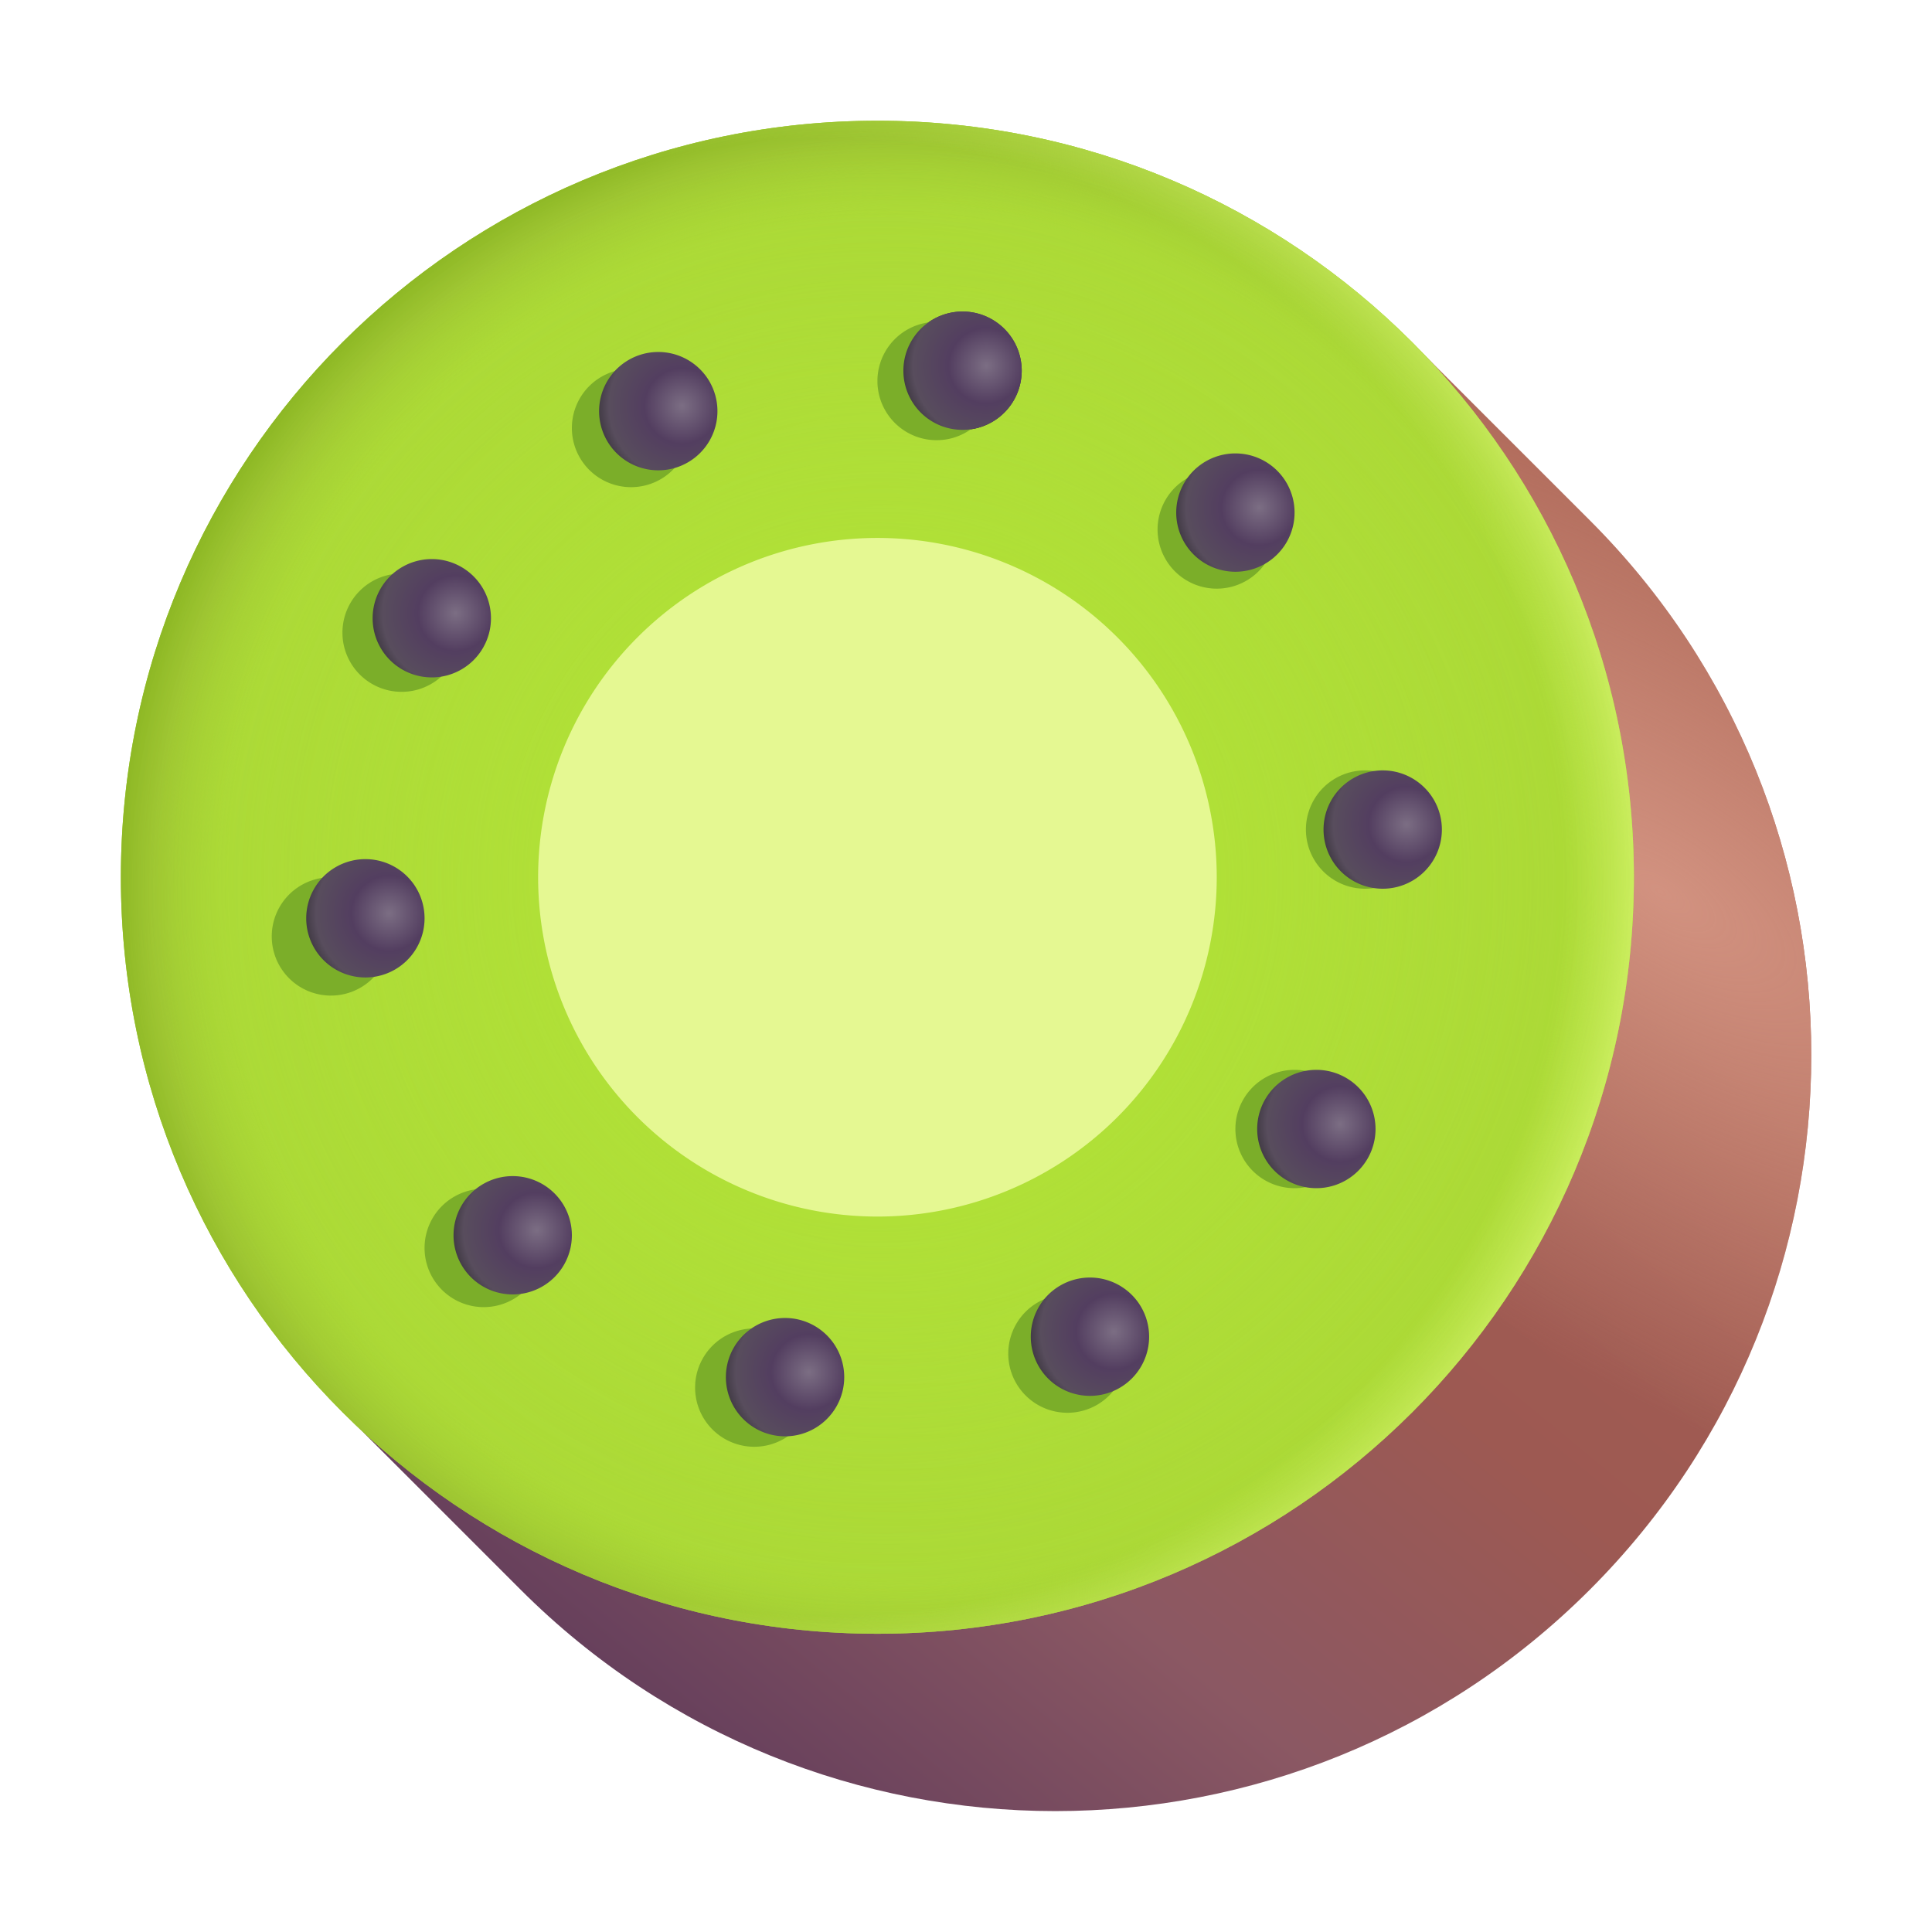 <svg xmlns="http://www.w3.org/2000/svg" fill="none" viewBox="0 0 32 32"><path fill="url(#svg-5f22f6a4-23da-443c-8b1e-44ec868a2d93-a)" d="m26.333 8.62-2.95-2.95-17.71 17.71 2.95 2.95c4.89 4.89 12.82 4.89 17.71 0s4.89-12.82 0-17.71"/><path fill="url(#svg-3e579f72-d391-415d-932d-b97b6aa45896-b)" d="m26.333 8.62-2.95-2.95-17.71 17.71 2.95 2.95c4.89 4.89 12.82 4.89 17.71 0s4.89-12.82 0-17.71"/><path fill="#ABD837" d="M14.532 27.06c6.92 0 12.53-5.61 12.53-12.53S21.452 2 14.532 2 2.002 7.61 2.002 14.53s5.61 12.53 12.53 12.53"/><path fill="url(#svg-acea0eb0-a33e-4539-b606-5f696d2e9057-c)" d="M14.532 27.06c6.92 0 12.53-5.61 12.53-12.53S21.452 2 14.532 2 2.002 7.61 2.002 14.53s5.61 12.53 12.53 12.53"/><path fill="url(#svg-665d306d-aae4-4139-b36d-9ba2239be53b-d)" d="M14.532 27.06c6.92 0 12.53-5.61 12.53-12.53S21.452 2 14.532 2 2.002 7.61 2.002 14.53s5.61 12.53 12.53 12.53"/><path fill="url(#svg-c6c92172-603b-4a16-bf5e-e656a290fec9-e)" d="M14.532 27.06c6.92 0 12.53-5.61 12.53-12.53S21.452 2 14.532 2 2.002 7.61 2.002 14.53s5.61 12.53 12.53 12.53"/><path fill="#E5F892" d="M14.533 20.15a5.62 5.62 0 1 0 0-11.24 5.62 5.62 0 0 0 0 11.24"/><g filter="url(#svg-92d73e7c-0e6a-474d-ba92-1c5f1ad1207c-f)"><path fill="#7BAE29" d="M20.153 9.75a.98.98 0 1 0 0-1.96.98.98 0 0 0 0 1.96"/></g><g filter="url(#svg-2a25b3ac-96e8-4d9a-9a0b-ba9cc3ba6e28-g)"><path fill="#7BAE29" d="M22.61 14.72a.98.98 0 1 0 0-1.96.98.98 0 0 0 0 1.96"/></g><g filter="url(#svg-1c5c6702-6905-49c6-bf24-a7d5ef9530b9-h)"><path fill="#7BAE29" d="M21.442 19.68a.98.98 0 1 0 0-1.96.98.98 0 0 0 0 1.96"/></g><g filter="url(#svg-551f2db0-ca7a-4bb9-9875-d5d470b2e18b-i)"><path fill="#7BAE29" d="M17.68 23.4a.98.98 0 1 0 0-1.96.98.98 0 0 0 0 1.96"/></g><g filter="url(#svg-fae01d8e-0810-446d-aa22-bab76a0c0829-j)"><path fill="#7BAE29" d="M12.493 23.963a.98.98 0 1 0 0-1.96.98.98 0 0 0 0 1.96"/></g><g filter="url(#svg-68b415ff-58c4-4d5c-be29-35db6085d3cd-k)"><path fill="#7BAE29" d="M8.012 21.65a.98.98 0 1 0 0-1.96.98.98 0 0 0 0 1.96"/></g><g filter="url(#svg-58d166c6-9c69-4d5e-b1a4-99ead6941053-l)"><path fill="#7BAE29" d="M5.481 16.49a.98.98 0 1 0 0-1.96.98.98 0 0 0 0 1.96"/></g><g filter="url(#svg-02301714-74a9-484f-91a2-0c9526765d55-m)"><path fill="#7BAE29" d="M6.652 11.459a.98.98 0 1 0 0-1.96.98.98 0 0 0 0 1.96"/></g><path fill="url(#svg-dc144c79-be3b-455e-a338-f2fa618888f1-n)" d="M20.462 9.47a.98.98 0 1 0 0-1.96.98.98 0 0 0 0 1.96"/><path fill="url(#svg-3481cd7b-595e-4480-831f-efd1034e785b-o)" d="M8.492 21.44a.98.98 0 1 0 0-1.96.98.98 0 0 0 0 1.96"/><path fill="url(#svg-d2aad410-73b3-4ea5-b8eb-ae1f0d765240-p)" d="M15.943 7.12a.98.98 0 1 0 0-1.96.98.98 0 0 0 0 1.96"/><g filter="url(#svg-74dff1fa-bbbc-42d3-86c7-26ba2de4e143-q)"><path fill="#7BAE29" d="M15.513 7.291a.98.98 0 1 0 0-1.96.98.98 0 0 0 0 1.96"/></g><path fill="url(#svg-6c889a17-2e1e-4466-b73f-1103697a5c6e-r)" d="M15.943 7.12a.98.98 0 1 0 0-1.96.98.98 0 0 0 0 1.96"/><path fill="url(#svg-5d5c39e6-4acf-4828-b55c-ba0a5c30edf4-s)" d="M13.003 23.79a.98.98 0 1 0 0-1.96.98.98 0 0 0 0 1.96"/><g filter="url(#svg-ac533151-0b14-4fee-ab86-605bb3defcd8-t)"><path fill="#7BAE29" d="M10.452 8.069a.98.98 0 1 0 0-1.96.98.98 0 0 0 0 1.96"/></g><path fill="url(#svg-9d8eb320-71e2-4420-ba63-0ffc444280c0-u)" d="M10.903 7.79a.98.98 0 1 0 0-1.96.98.98 0 0 0 0 1.96"/><path fill="url(#svg-045c32fd-42e1-4b11-b71c-eda3952c5649-v)" d="M18.053 23.12a.98.98 0 1 0 0-1.96.98.98 0 0 0 0 1.96"/><path fill="url(#svg-8ad0de61-913b-4df1-ba8c-5b5dd941734b-w)" d="M7.152 11.22a.98.98 0 1 0 0-1.96.98.98 0 0 0 0 1.96"/><path fill="url(#svg-887a4b16-5b0d-4226-b3f5-5ac871171e37-x)" d="M21.803 19.68a.98.98 0 1 0 0-1.96.98.98 0 0 0 0 1.96"/><path fill="url(#svg-990e5091-dd94-4122-8f6e-b5656ac6fe65-y)" d="M6.052 16.19a.98.98 0 1 0 0-1.96.98.98 0 0 0 0 1.96"/><path fill="url(#svg-c46c732a-aa7d-477a-96fe-e9df74e0b587-z)" d="M22.902 14.72a.98.98 0 1 0 0-1.96.98.98 0 0 0 0 1.96"/><defs><radialGradient id="svg-3e579f72-d391-415d-932d-b97b6aa45896-b" cx="0" cy="0" r="1" gradientTransform="matrix(-4.063 6.25 -15.101 -9.816 27.5 14.813)" gradientUnits="userSpaceOnUse"><stop stop-color="#D29280"/><stop offset="1" stop-color="#D2927F" stop-opacity="0"/></radialGradient><radialGradient id="svg-acea0eb0-a33e-4539-b606-5f696d2e9057-c" cx="0" cy="0" r="1" gradientTransform="rotate(98.409 1.112 13.937)scale(14.531)" gradientUnits="userSpaceOnUse"><stop stop-color="#AEDD38" stop-opacity="0"/><stop offset=".774" stop-color="#A7D335" stop-opacity=".316"/><stop offset=".863" stop-color="#98BD30"/><stop offset=".913" stop-color="#7FA91C"/></radialGradient><radialGradient id="svg-665d306d-aae4-4139-b36d-9ba2239be53b-d" cx="0" cy="0" r="1" gradientTransform="rotate(66.819 -4.17 17.64)scale(14.925)" gradientUnits="userSpaceOnUse"><stop stop-color="#AEDE37" stop-opacity="0"/><stop offset=".823" stop-color="#D6F76C" stop-opacity="0"/><stop offset=".927" stop-color="#E4FF7E"/></radialGradient><radialGradient id="svg-c6c92172-603b-4a16-bf5e-e656a290fec9-e" cx="0" cy="0" r="1" gradientTransform="rotate(90 .001 14.531)scale(15.595)" gradientUnits="userSpaceOnUse"><stop stop-color="#B4E637"/><stop offset="1" stop-color="#B1E138" stop-opacity="0"/></radialGradient><radialGradient id="svg-dc144c79-be3b-455e-a338-f2fa618888f1-n" cx="0" cy="0" r="1" gradientTransform="rotate(158.394 9.626 6.193)scale(1.697)" gradientUnits="userSpaceOnUse"><stop offset=".006" stop-color="#7B6D83"/><stop offset=".368" stop-color="#533E60"/><stop offset=".714" stop-color="#584D5D"/><stop offset="1" stop-color="#1C1C1C"/></radialGradient><radialGradient id="svg-3481cd7b-595e-4480-831f-efd1034e785b-o" cx="0" cy="0" r="1" gradientTransform="rotate(158.394 2.5 11.036)scale(1.697)" gradientUnits="userSpaceOnUse"><stop offset=".006" stop-color="#7B6D83"/><stop offset=".368" stop-color="#533E60"/><stop offset=".714" stop-color="#584D5D"/><stop offset="1" stop-color="#1C1C1C"/></radialGradient><radialGradient id="svg-6c889a17-2e1e-4466-b73f-1103697a5c6e-r" cx="0" cy="0" r="1" gradientTransform="rotate(158.394 7.59 4.587)scale(1.697)" gradientUnits="userSpaceOnUse"><stop offset=".006" stop-color="#7B6D83"/><stop offset=".368" stop-color="#533E60"/><stop offset=".714" stop-color="#584D5D"/><stop offset="1" stop-color="#1C1C1C"/></radialGradient><radialGradient id="svg-5d5c39e6-4acf-4828-b55c-ba0a5c30edf4-s" cx="0" cy="0" r="1" gradientTransform="rotate(158.394 4.53 12.641)scale(1.697)" gradientUnits="userSpaceOnUse"><stop offset=".006" stop-color="#7B6D83"/><stop offset=".368" stop-color="#533E60"/><stop offset=".714" stop-color="#584D5D"/><stop offset="1" stop-color="#1C1C1C"/></radialGradient><radialGradient id="svg-9d8eb320-71e2-4420-ba63-0ffc444280c0-u" cx="0" cy="0" r="1" gradientTransform="rotate(158.394 5.007 4.44)scale(1.697)" gradientUnits="userSpaceOnUse"><stop offset=".006" stop-color="#7B6D83"/><stop offset=".368" stop-color="#533E60"/><stop offset=".714" stop-color="#584D5D"/><stop offset="1" stop-color="#1C1C1C"/></radialGradient><radialGradient id="svg-045c32fd-42e1-4b11-b71c-eda3952c5649-v" cx="0" cy="0" r="1" gradientTransform="rotate(158.394 7.12 12.788)scale(1.697)" gradientUnits="userSpaceOnUse"><stop offset=".006" stop-color="#7B6D83"/><stop offset=".368" stop-color="#533E60"/><stop offset=".714" stop-color="#584D5D"/><stop offset="1" stop-color="#1C1C1C"/></radialGradient><radialGradient id="svg-8ad0de61-913b-4df1-ba8c-5b5dd941734b-w" cx="0" cy="0" r="1" gradientTransform="rotate(158.394 2.804 5.798)scale(1.697)" gradientUnits="userSpaceOnUse"><stop offset=".006" stop-color="#7B6D83"/><stop offset=".368" stop-color="#533E60"/><stop offset=".714" stop-color="#584D5D"/><stop offset="1" stop-color="#1C1C1C"/></radialGradient><radialGradient id="svg-887a4b16-5b0d-4226-b3f5-5ac871171e37-x" cx="0" cy="0" r="1" gradientTransform="rotate(158.394 9.322 11.426)scale(1.697)" gradientUnits="userSpaceOnUse"><stop offset=".006" stop-color="#7B6D83"/><stop offset=".368" stop-color="#533E60"/><stop offset=".714" stop-color="#584D5D"/><stop offset="1" stop-color="#1C1C1C"/></radialGradient><radialGradient id="svg-990e5091-dd94-4122-8f6e-b5656ac6fe65-y" cx="0" cy="0" r="1" gradientTransform="rotate(158.394 1.78 8.178)scale(1.697)" gradientUnits="userSpaceOnUse"><stop offset=".006" stop-color="#7B6D83"/><stop offset=".368" stop-color="#533E60"/><stop offset=".714" stop-color="#584D5D"/><stop offset="1" stop-color="#1C1C1C"/></radialGradient><radialGradient id="svg-c46c732a-aa7d-477a-96fe-e9df74e0b587-z" cx="0" cy="0" r="1" gradientTransform="rotate(158.394 10.345 9.05)scale(1.697)" gradientUnits="userSpaceOnUse"><stop offset=".006" stop-color="#7B6D83"/><stop offset=".368" stop-color="#533E60"/><stop offset=".714" stop-color="#584D5D"/><stop offset="1" stop-color="#1C1C1C"/></radialGradient><filter id="svg-92d73e7c-0e6a-474d-ba92-1c5f1ad1207c-f" width="3.96" height="3.96" x="18.172" y="6.79" color-interpolation-filters="sRGB" filterUnits="userSpaceOnUse"><feFlood flood-opacity="0" result="BackgroundImageFix"/><feBlend in="SourceGraphic" in2="BackgroundImageFix" result="shape"/><feGaussianBlur result="effect1_foregroundBlur_18_30155" stdDeviation=".5"/></filter><filter id="svg-2a25b3ac-96e8-4d9a-9a0b-ba9cc3ba6e28-g" width="3.96" height="3.96" x="20.63" y="11.76" color-interpolation-filters="sRGB" filterUnits="userSpaceOnUse"><feFlood flood-opacity="0" result="BackgroundImageFix"/><feBlend in="SourceGraphic" in2="BackgroundImageFix" result="shape"/><feGaussianBlur result="effect1_foregroundBlur_18_30155" stdDeviation=".5"/></filter><filter id="svg-1c5c6702-6905-49c6-bf24-a7d5ef9530b9-h" width="3.96" height="3.96" x="19.462" y="16.72" color-interpolation-filters="sRGB" filterUnits="userSpaceOnUse"><feFlood flood-opacity="0" result="BackgroundImageFix"/><feBlend in="SourceGraphic" in2="BackgroundImageFix" result="shape"/><feGaussianBlur result="effect1_foregroundBlur_18_30155" stdDeviation=".5"/></filter><filter id="svg-551f2db0-ca7a-4bb9-9875-d5d470b2e18b-i" width="3.96" height="3.96" x="15.7" y="20.44" color-interpolation-filters="sRGB" filterUnits="userSpaceOnUse"><feFlood flood-opacity="0" result="BackgroundImageFix"/><feBlend in="SourceGraphic" in2="BackgroundImageFix" result="shape"/><feGaussianBlur result="effect1_foregroundBlur_18_30155" stdDeviation=".5"/></filter><filter id="svg-fae01d8e-0810-446d-aa22-bab76a0c0829-j" width="3.96" height="3.96" x="10.512" y="21.003" color-interpolation-filters="sRGB" filterUnits="userSpaceOnUse"><feFlood flood-opacity="0" result="BackgroundImageFix"/><feBlend in="SourceGraphic" in2="BackgroundImageFix" result="shape"/><feGaussianBlur result="effect1_foregroundBlur_18_30155" stdDeviation=".5"/></filter><filter id="svg-68b415ff-58c4-4d5c-be29-35db6085d3cd-k" width="3.96" height="3.96" x="6.032" y="18.69" color-interpolation-filters="sRGB" filterUnits="userSpaceOnUse"><feFlood flood-opacity="0" result="BackgroundImageFix"/><feBlend in="SourceGraphic" in2="BackgroundImageFix" result="shape"/><feGaussianBlur result="effect1_foregroundBlur_18_30155" stdDeviation=".5"/></filter><filter id="svg-58d166c6-9c69-4d5e-b1a4-99ead6941053-l" width="3.96" height="3.96" x="3.501" y="13.53" color-interpolation-filters="sRGB" filterUnits="userSpaceOnUse"><feFlood flood-opacity="0" result="BackgroundImageFix"/><feBlend in="SourceGraphic" in2="BackgroundImageFix" result="shape"/><feGaussianBlur result="effect1_foregroundBlur_18_30155" stdDeviation=".5"/></filter><filter id="svg-02301714-74a9-484f-91a2-0c9526765d55-m" width="3.96" height="3.96" x="4.672" y="8.499" color-interpolation-filters="sRGB" filterUnits="userSpaceOnUse"><feFlood flood-opacity="0" result="BackgroundImageFix"/><feBlend in="SourceGraphic" in2="BackgroundImageFix" result="shape"/><feGaussianBlur result="effect1_foregroundBlur_18_30155" stdDeviation=".5"/></filter><filter id="svg-74dff1fa-bbbc-42d3-86c7-26ba2de4e143-q" width="3.96" height="3.96" x="13.533" y="4.331" color-interpolation-filters="sRGB" filterUnits="userSpaceOnUse"><feFlood flood-opacity="0" result="BackgroundImageFix"/><feBlend in="SourceGraphic" in2="BackgroundImageFix" result="shape"/><feGaussianBlur result="effect1_foregroundBlur_18_30155" stdDeviation=".5"/></filter><filter id="svg-ac533151-0b14-4fee-ab86-605bb3defcd8-t" width="3.96" height="3.96" x="8.472" y="5.109" color-interpolation-filters="sRGB" filterUnits="userSpaceOnUse"><feFlood flood-opacity="0" result="BackgroundImageFix"/><feBlend in="SourceGraphic" in2="BackgroundImageFix" result="shape"/><feGaussianBlur result="effect1_foregroundBlur_18_30155" stdDeviation=".5"/></filter><linearGradient id="svg-5f22f6a4-23da-443c-8b1e-44ec868a2d93-a" x1="29.563" x2="14.875" y1="13.75" y2="31.563" gradientUnits="userSpaceOnUse"><stop stop-color="#A76051"/><stop offset=".469" stop-color="#9D5952"/><stop offset=".733" stop-color="#8B5863"/><stop offset="1" stop-color="#67405C"/></linearGradient><linearGradient id="svg-d2aad410-73b3-4ea5-b8eb-ae1f0d765240-p" x1="16.596" x2="15.206" y1="5.395" y2="6.786" gradientUnits="userSpaceOnUse"><stop offset=".006" stop-color="#513468"/><stop offset="1" stop-color="#1C1C1C"/></linearGradient></defs></svg>